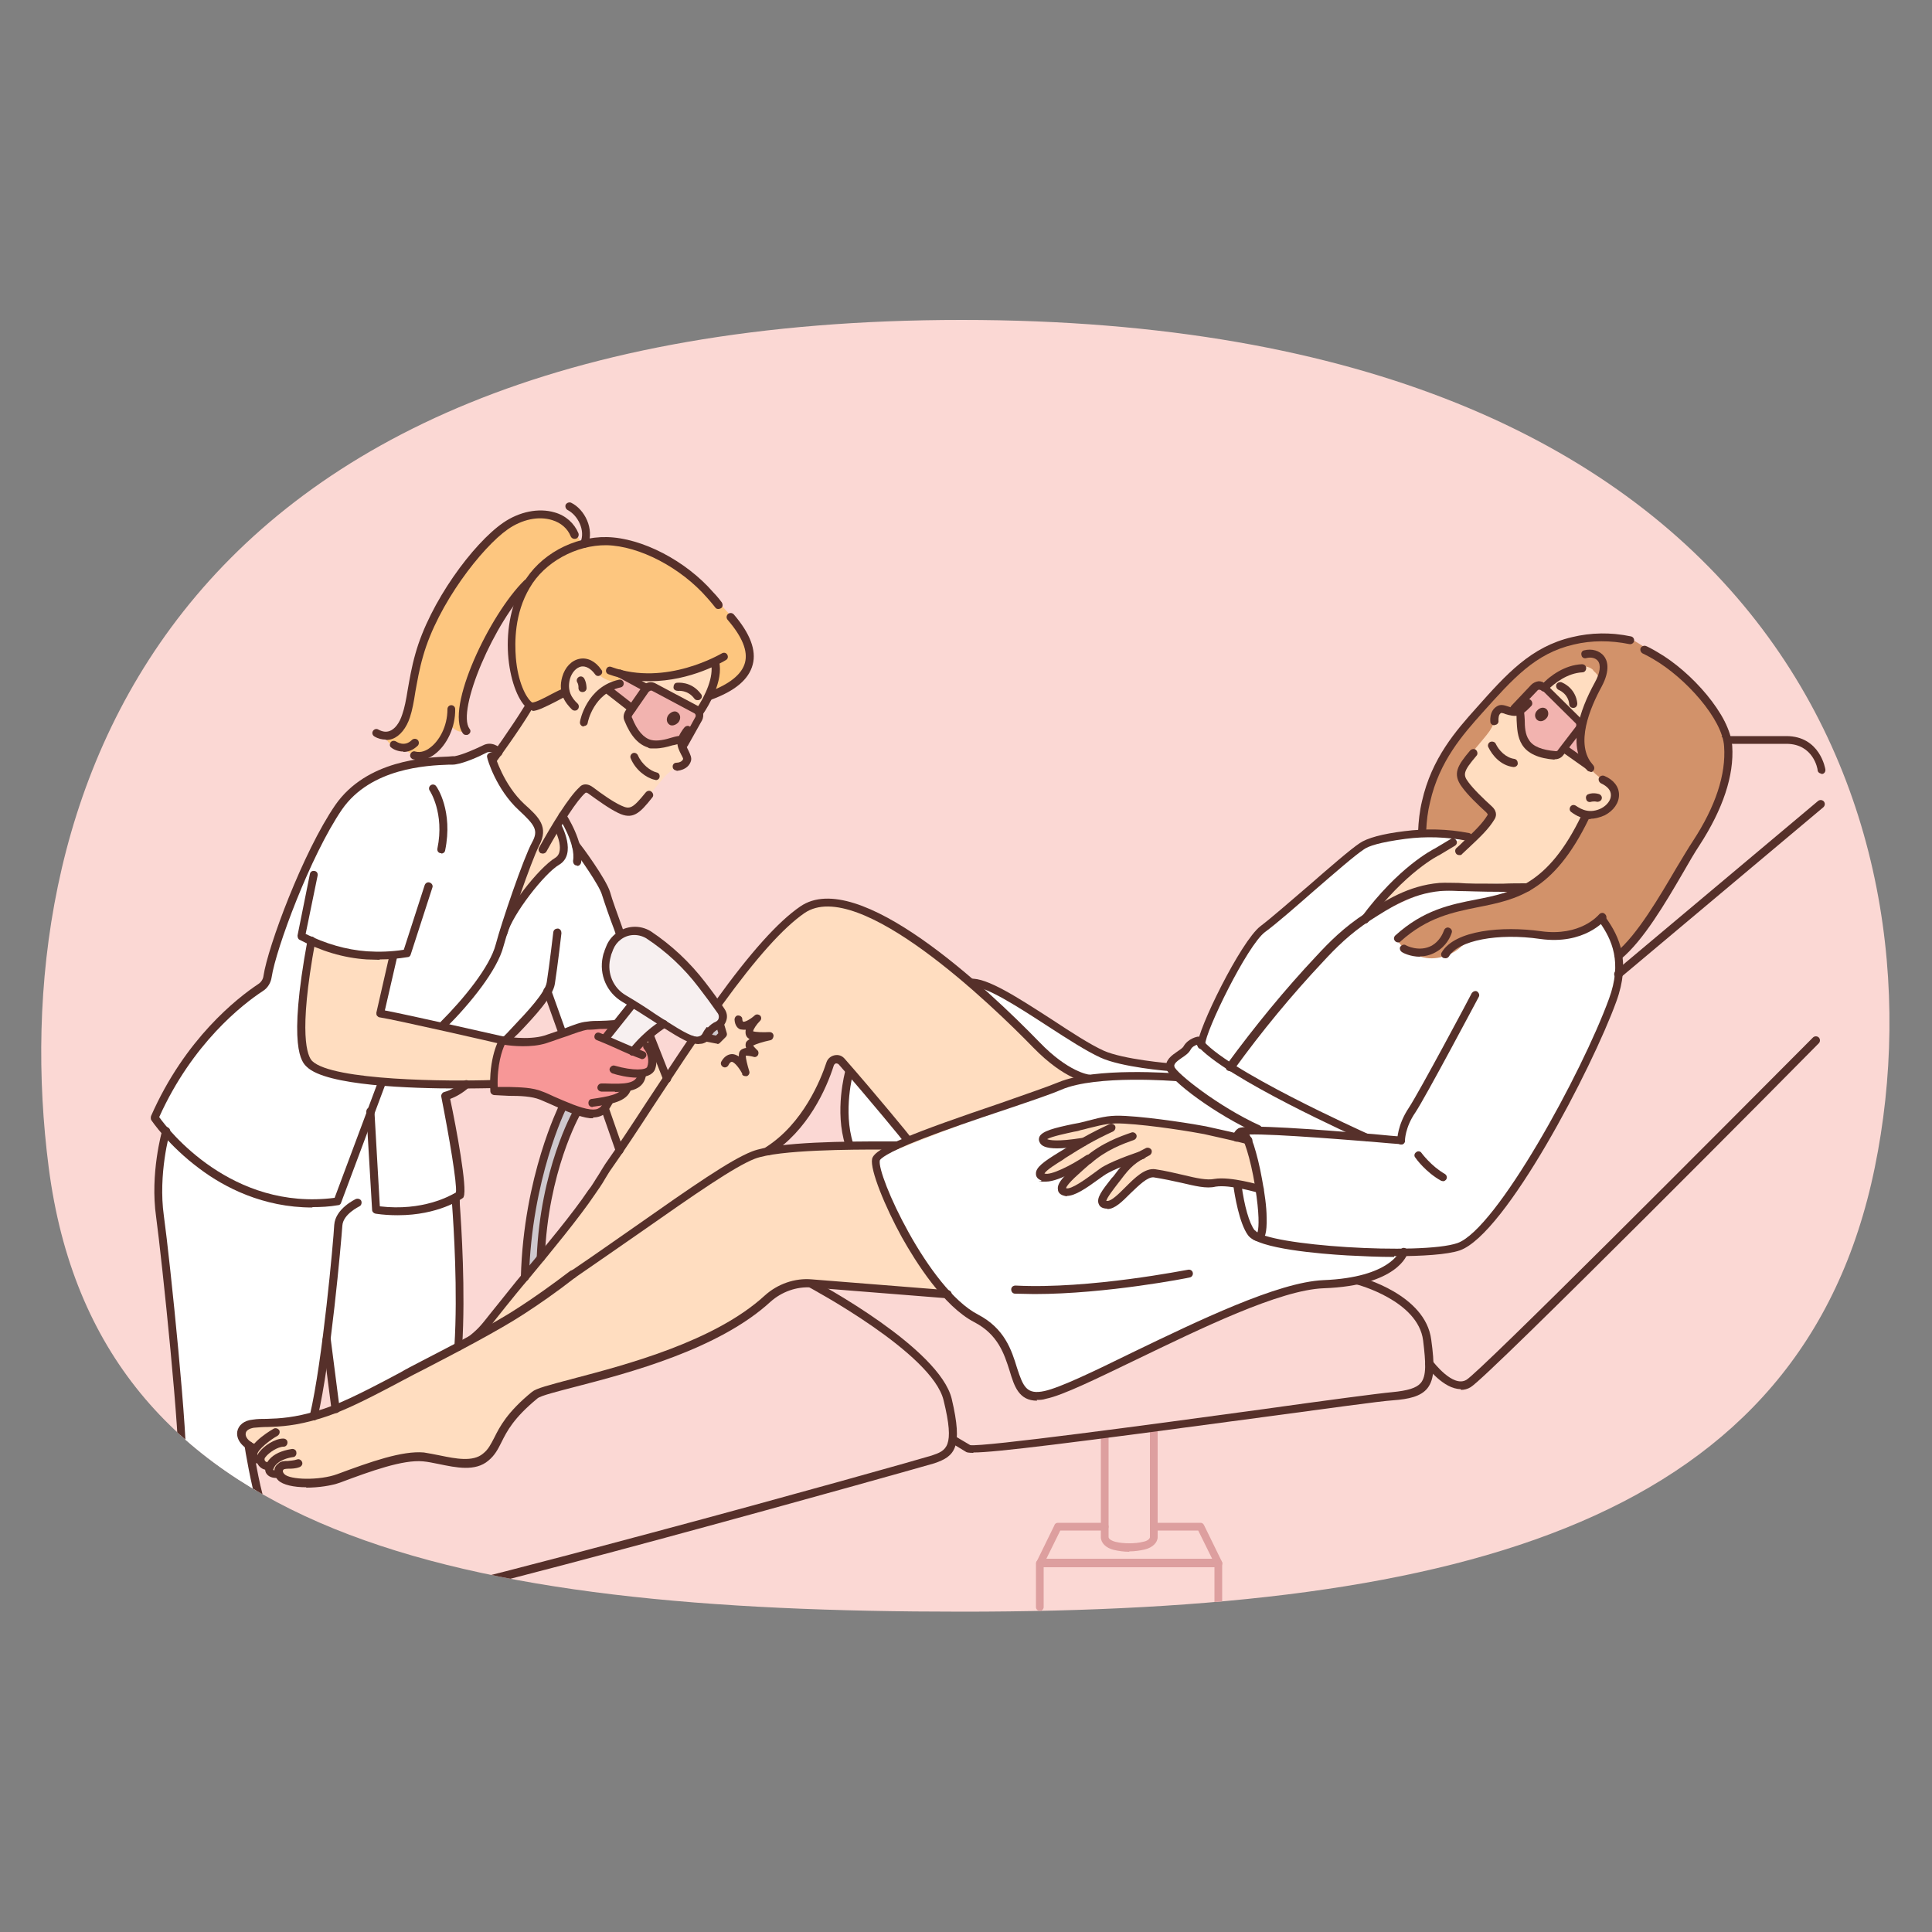 <?xml version="1.0" encoding="UTF-8"?>
<svg xmlns="http://www.w3.org/2000/svg" xmlns:xlink="http://www.w3.org/1999/xlink" id="Ebene_1" version="1.1" viewBox="0 0 500 500">
  <rect x="0" y="0" width="500" height="500" fill="#808080" stroke="none"/>
  <defs>
    <style>
      .st0 {
        fill: none;
      }

      .st1 {
        fill: #ffddc0;
      }

      .st1, .st2, .st3, .st4 {
        fill-rule: evenodd;
      }

      .st2 {
        fill: #fdc67f;
      }

      .st5 {
        fill: #dd9f9f;
      }

      .st6 {
        fill: #fbd8d4;
      }

      .st7 {
        fill: #fff;
      }

      .st8 {
        fill: #f2b3af;
      }

      .st9 {
        fill: #cec8cd;
      }

      .st10 {
        fill: #f79797;
      }

      .st11 {
        fill: #f7f0f0;
      }

      .st12, .st3 {
        fill: #56302a;
      }

      .st13 {
        clip-path: url(#clippath);
      }

      .st4 {
        fill: #d2926a;
      }
    </style>
    <clipPath id="clippath">
      <path class="st0" d="M12.6,302.1c12.4,96.1,105.8,115,236.3,115s217.6-23.6,236.3-115c18.5-90.3-26.1-219.3-236.3-219.3S.8,210.7,12.6,302.1Z"></path>
    </clipPath>
  </defs>
  <g class="st13">
    <rect class="st6" x="-14.5" y="70.9" width="540.3" height="360.2" transform="translate(511.3 501.9) rotate(180)"></rect>
    <g>
      <g>
        <path class="st7" d="M380.2,216.8c-2.5-.4-4.9-.7-7.4-1.1-2.1,0-4.3,0-6.7.1-4.4.3-8.3.9-11.7,1.7-.2.2-.6.5-1.1.9-7.8,6.7-15.6,13.2-23.5,19.6-1.3,1.1-2.6,2.2-3.9,3.3-2.3,3.3-4.7,7-7,11.2-3.4,6-5.9,11.8-7.8,16.9h-1l-3.6,2.8c-1.3,1.3-2.6,2.6-3.9,3.9-1.1-.1-2.2-.2-3.4-.4-4.4-.6-8.5-1.3-12.4-2.2-5.5-2.8-9.8-5.4-12.8-7.2-5.6-3.5-8.7-5.9-14.5-8.7-3.4-1.7-6.3-2.8-8.3-3.4,5.8,5,10.1,9.2,13,12.3,1.8,1.9,4,4.4,7.6,7.2,3.1,2.5,5.9,4.2,7.8,5.2-10.2,3.5-18.8,6.6-25.6,9-6.8,2.5-11.8,4.4-18.2,7.2-4,1.8-7.4,3.4-9.7,4.6.3,1.4.6,2.7.9,4.1l15.8,29.5,6.7,5.9c1.8.7,5.4,2.4,8.4,6.1,1.9,2.4,2.8,4.7,3.4,6.3.9,2.4,1.7,4.7,2.6,7.1.3.5,1.1,1.4,2.4,2,1.9.9,3.7.4,4.2.3,3.4-1.3,8.4-3.3,14.5-5.9,9.7-4.2,16-7.5,20.2-9.5,7.3-3.5,18.1-8.2,32.8-12.7,4.9.2,8.9-.3,11.6-.9,4.3-.9,8.2-1.7,11.4-5,1.1-1.1,1.8-2.1,2.2-2.8,2.3.2,5.7.3,9.8-.5,1.5-.3,3.4-.7,5.4-1.7,1.7-.8,5.5-2.9,8.5-8.1,1.1-1.5,2.8-3.7,4.8-6.5,7.2-10.3,11.7-19,15.7-26.8,1.9-3.8.4-1,6.2-13,2.3-4.7,3.6-7.5,4.5-11.7.6-3.1.7-5.7.7-7.5-.4-2.2-1.1-5-2.4-8-2.5-5.6-6-9.2-8.4-11.3-7.3-1.5-14.7-2.9-22-4.4l-9.4,2.7-20.6,9.2c1.2-2.7,3.6-7.2,8.4-11.1,2.5-2,5-3.4,7-4.2,3-1.5,6-3.1,8.9-4.6Z"></path>
        <path class="st4" d="M422.3,165.5c1,.5,2.3,1.3,5,3.1,2.3,1.6,6.3,4.2,10.2,7.9,5.5,5.2,9.1,8.6,10,14,.5,3,0,6-.4,9.4-.4,3.1-1.1,5.7-1.7,7.5-2.9,5.3-5.3,9.6-7.1,12.8-6.3,11.2-8.1,13.8-9.8,16.1-3.5,4.8-6.8,8.3-9.1,10.5-1.5-3.1-3-6.2-4.5-9.3-2.1,2-4.1,3-5.3,3.4-2.7,1-5.2.9-9.3.8-2.3,0-2-.2-5.7-.4-3.4-.1-5.8,0-6.7,0-2.6,0-3.9.1-4.4.2-4.2,1-4.6,4.2-9.2,5.8-.8.3-2.4.8-4.4.7-4.4-.3-8.6-3.6-8.3-5.6.2-1,1.5-1.5,2.6-2,13.4-5.4,3.3-2.9,12.9-5.6,6.4-1.8,12.4-3.3,18-4.6.3-4.2-.7-6.7-1.6-8.3-1.2-2-2.1-1.9-4.3-5-2.2-3-2.5-4.6-3.7-4.7-1.5,0-1.5,2.6-3.9,3.8-2.2,1.1-3.1-.6-8.7-.5-1.7,0-3.3.3-4-.7-.5-.7-.3-1.7-.2-2.1,2.2-12.8,7.2-20.4,7.2-20.4,5.1-7.9,10.5-12.8,14.3-16.3,5-4.5,7.6-6.8,12.1-8.8,2.7-1.2,11.9-5.4,20.1-1.8Z"></path>
        <path class="st1" d="M412.4,173.6c1.9,1.7,1.8,2.5-.2,7.2-1.1,2.3-2.9,7.1-2.9,10.3.1,3.5,1.3,5.5,1.4,5.9.8,4,7.9,6.1,7.4,8.7-.9,5.7-6.8,5.1-6.8,5.1-2.7,4.5-5.3,8.1-7.5,10.6-1.9,2.3-4.5,4.4-9.6,8.7-.8.6-3.1,2.6-4.2,1.9-.7-.5-.2-1.8-1-2.7-1.1-1.2-3.8-.3-5.2,0-4.8,1.3-7.2,0-11.3,0-3.9,0-9.6,1.4-17.5,7,2.1-3.5,6.1-9.1,12.9-13.8,4.7-3.3,9.2-5,12.6-6,4.9-2.8,5.8-4.7,5.7-6.1-.2-1.9-2-2.8-5.5-6.3-2-2-3-3.9-2.6-4.8,1.1-3.1,5.5-7.4,7.4-10.1,1.9-2.9,1.7-4.9,2.4-5.8,1.3-1.7,3.7,1.1,5.9,0,1.6-.8,1.4-2.2,3.2-4.6,1.9-2.4,4.3-3.4,6.3-4.4,2.4-1.1,6.6-3.1,8.9-1.1Z"></path>
        <path class="st2" d="M176.5,147.5s-7-4.7-13.1-6.3c-6.1-1.6-12.7.3-12.7.3,0,0-1.1-3.9-4.5-6.1-4.4-2.9-10.5-4.4-18,2.7-4.1,3.9-10.9,12.5-14.9,19.8-5.2,9.5-6.7,22.1-8.8,28.6-1.4,4.4-4.5,4.4-4.5,4.4,0,0,0,1.2,1.5,1.9,1.4.8,3.2.9,3.2.9,0,0,2.8,3.3,5.6,1.9,3.9-1.9,6.1-8.1,6.1-8.1,0,0,.6.9,1.7,1.5,1.1.6,1.9.3,1.9.3,0,0-1.6-6.5,2.2-15.6,1.8-4.4,4.7-10.3,7.4-14.3,2.9-4.3,5.5-6.6,5.5-6.6,0,0-3.6,9-3.1,16.5.5,7.6,4.6,13.8,4.6,13.8,0,0,.4.2,2.8-.7,2.4-.9,44.4-3,44.4-3,0,0,10.6-2.5,9.9-11.1-.3-3.6-3.2-7.6-6.7-11.3-4.6-5.2-10.5-9.6-10.5-9.6Z"></path>
        <path class="st1" d="M185.1,171.2s-4.5,2.2-9.7,3.2c-5.2.9-11,.6-11,.6,0,0-3.4,1.4-4.4,1.4-5.4.4-7.4-5.8-10-5-5.5,1.9-3.8,7.6-3.8,7.6l-8.3,3.9-1.1-.4s-1.4,2.2-6,8.4c-4.6,6.1-12.3,16.2-12.3,16.2l22,12.6s6.9-14.2,10.9-16c1.1-.6,4.4,2.4,7.2,4.3,2.4,1.6,4.4,2.3,5.3,1.7,2.8-1.7,6.3-6.8,8.6-9.2,2.5-2.4,4.5-2.6,5.3-3.5,1.1-1.4-2-3.8-1.2-5.8,1.5-3.8,5.4-7.3,7-11.1,1.9-4.3,1.5-8.9,1.5-8.9Z"></path>
        <path class="st7" d="M129,193.4l-2.6-.5-8.6,3.7c-3-.3-8-.4-13.9,1.3-5.6,1.7-9.6,4.3-12,6.1-2.1,2.2-4.9,5.3-7.6,9.5-2,3-4.3,7.1-7.5,15.1-2.4,6-5.2,14.3-7.7,24.7-3,2.2-6.1,4.8-9.2,7.8-10,9.6-16.1,20-19.9,28.1.9,1.2,1.9,2.4,2.8,3.6-.9,4.7-1.7,10.5-1.7,17.2,0,5.9.6,11.1,1.3,15.5,1.4,11.1,2.6,22.8,3.5,34.9.5,6.3.8,12.4,1.1,18.4-1.2,7.4-1.5,13.4-1.6,17.7-.1,7.5-.7,12.9.7,19.7,0,.5.2.9.2,1.1h29c0-5.7,0-11.5,0-17.2-2.5-3.9-5.1-7.8-7.6-11.6-3.2-5.5-3-8.8-2.1-10.7,2.5-5.8,12.2-4.4,15.6-11.7.3-.6.7-2.7,1.6-7,.9-4.5,1.5-8.1,1.9-10.6.3,1.8.7,4.6,1.2,8.1.6,4,1.3,8.1,1.4,8,.2-.1,31.3-16.1,31.3-16.1.4-5.5.6-11.4.6-17.8,0-7.2-.5-13.9-1.1-20,.7-.6,1.3-1.2,2-1.8-1-5.2-1.9-10.4-2.9-15.5-.6-3.2-1.2-6.4-1.8-9.6.8-.3,2.1-.9,3.5-1.7,5.7-3.4,8.1-8.3,11-12.5,2.1-3,5.5-7.3,10.9-11.6.3-.5.7-1.1,1-1.6l4.1,11.9c6-.6,10.5-2.4,13.1-3.7,5.1-2.6,9.2-6.3,9.2-6.3,0,0,0,0,0,0-.3.1-13-30.5-13-30.5l-5.7-7.1c-1-2.9-2-5.7-2.9-8.6-1.1,1.2-2.3,2.3-3.4,3.5-.8.7-2,.8-2.9.2-.8-.5-1.3-1.3-1.2-2.3-.5-1.2-1.4-2.8-3-4.4-1.2-1.1-2.2-1.7-2.5-1.9-1.8-1.1-4.1-3.9-6.1-11.3.6-.8,1.2-1.6,1.7-2.4Z"></path>
        <path class="st1" d="M323,294.5c-9.4-2.7-20-4.7-31.6-5.1-1.4,0-2.8,0-4.2,0-5.9,1.5-11.7,3.1-17.6,4.6,0,0-.3.9.3,1.6.3.3.6.4.8.4,2.8,0,5.6.2,8.5.3l-9.6,6.4c-.8.5-.9,1.5-.5,2,.4.5,1.2.5,1.9,0,2.2-.7,4.5-1.4,6.7-2.1-1,1.3-2,2.7-3.1,4,0,0-.2,1,.4,1.7.5.5,1.4.6,2,.3,2.9-1.9,5.7-3.8,8.6-5.7l6.9-2.1-7,9c-.3.8-.3,1.6,0,2,.6.6,2.1.4,3.2-.9,2.9-2.4,5.8-4.9,8.7-7.3l14.9,2.9c1.8-.2,4.3-.4,7.1,0,2.6.3,4.7.9,6.4,1.5-1-4.4-2-8.8-3-13.3Z"></path>
        <path class="st1" d="M65.7,374.8c.4,1,.8,2,1.1,3l2.3,1.8,2.5,2,4.1,2.2c1.5.3,3.4.5,5.6.4,3.5-.2,6.3-1.2,8.1-2,2.9-1.5,7.4-3.5,13.4-4.2,6.5-.8,11.9.1,15.1.9.9.3,2.7.7,4.9.2,4.4-1.1,6.1-5.5,6.3-6,.8-2,3.1-7.5,9-11.3,4-2.6,7.9-3.3,10-3.5,6.6-1.4,14.1-3.5,22-6.4,6.3-2.3,11.9-4.8,16.8-7.3,6.5-3.8,9.6-6.2,11.2-7.7.3-.3,1.3-1.2,2.8-2.2,1.8-1.1,3.4-1.6,4.6-1.9,13.1.7,26.2,1.4,39.3,2-3.3-4.1-6.9-9.2-10.2-15.2-2.9-5.1-5.1-9.9-6.9-14.3l-.7-5.8c17.7-6.9,35.4-13.8,53.1-20.7-1.8-.9-4.6-2.5-7.7-4.8-6.3-4.6-10.1-9.2-11.4-10.8-3.9-4.6-11.1-11.5-25.2-20.7-5.3-4.4-10.4-6.4-13.6-7.4-4.1-1.2-7.5-2.2-11.5-1-4.1,1.2-7.1,4.2-9.8,7-1.3,1.3-1.7,1.9-3.9,4.6-4.2,5.1-6.7,7.8-8.3,9.7-5.2,6.1-8.9,12.6-12.5,18.7-4.8,7.9-8.9,13.9-17.1,25.8-16.7,24.2-16.3,19.7-25.2,33.6-1.5,2.4-4.4,6.9-9.6,11.4-3.9,3.3-7,4.7-13,7.7-22.8,11.2-21.8,12-27.9,13.5-7.7,1.8-18.3,2.7-18.3,2.7-.2,0-1.9.5-2.4,1.8-.5,1.5.7,3.6,3.1,4.3ZM200,297.1c2.1-1.5,5.2-3.9,7.7-7.8.4-.6.9-1.4,2.1-3.7,1.4-2.6,3.2-6.3,5.3-10.9l1.5-.4,3.1,3.1c-.7,2.1-1.3,5.2-1.3,8.8,0,4.6,1.1,8.3,2,10.6-6.8.1-13.7.2-20.5.3Z"></path>
        <path class="st1" d="M101.9,247.3c-4.1,0-7.4-.4-9.8-.8-6.8-1-12.7-3.1-12.7-3.1,0,0,0,0,0,0,.5-.3-1.4,25.7-1.4,25.7,0,.4-.3,3.9,2.4,6.5,2.7,2.5,6,2.1,6.4,2.1,4.7.9,9.8,1.8,15.4,2.3,9.4.9,17.9.9,25.4.5,0-1.3.2-2.8.4-4.4.4-2.8,1.2-5.1,1.9-7-10.5-2.3-20.9-4.6-31.4-6.8l3.3-15Z"></path>
        <polygon class="st1" points="168.3 268.4 172.6 279.2 160.1 297.1 155.8 286.5 164.5 271.4 168.3 268.4"></polygon>
        <path class="st1" d="M143.9,214.1l1.5,7.6s-13.3,14.1-13.2,13.9c0-.2,7.3-20.7,7.3-20.7l4.4-.8Z"></path>
        <polygon class="st7" points="234.8 293.9 219.8 277.3 218.1 285.6 219.2 296.5 231.8 297 235.4 294.8 234.8 293.9"></polygon>
        <path class="st10" d="M127.7,282.2c3.5.2,7,.4,10.5.5l15,5.5c.5,0,1.3,0,2.2-.5,1.9-1,2.2-3.2,2.2-3.4.4,0,1.4.3,2.4-.2,1.8-.8,2.3-2.5,2.3-2.8.3,0,1.6,0,2.6-1.1,1-1,1.1-2.2,1.1-2.5.2,0,1.3,0,2.1-1,.9-1.1.6-2.4.6-2.5-.7-1.7-1.5-3.4-2.2-5.1l-2.4,2.6-8-2.9,3.4-3.8-8.2-.3-8.8,3.6c-1.3.5-3.1.9-5.3,1.1-3.1.2-5.7-.3-7.4-.8-.7,4.5-1.5,9-2.2,13.5Z"></path>
        <path class="st11" d="M164.4,240.6c4.1,2.2,9.5,5.6,14.7,11.1,3.7,3.8,6.3,7.5,8.2,10.6,0,.1,0,.3,0,.5,0,0-.2,1-.5,1.8-.3.8-2.3,3-5.8,4.9-6.9-4-13.8-8-20.6-12-.6-.7-5.3-6-3.6-10.5.3-.8.8-1.5,1.1-1.9,2.1-2.9,5-4,6.6-4.5Z"></path>
        <path class="st9" d="M187.1,267.2c-.2-.9-.4-1.8-.6-2.6-1.3,1.2-2.6,2.5-3.9,3.7.9.3,1.7.7,2.6,1,.6-.7,1.3-1.4,1.9-2.1Z"></path>
        <path class="st11" d="M172.6,265c-2.9-1.7-5.7-3.4-8.6-5.2-2.5,2.9-5.1,5.8-7.6,8.8h0l7.6,3.5c1-1.2,2.4-2.7,4.1-4.1,1.6-1.3,3.1-2.3,4.5-3.1Z"></path>
        <path class="st9" d="M145.4,285.8c-6.5,18.1-8.1,27.7-8.6,32.7-.1,1.3-1,11.7-1,11.8h0c0,0,4.7-5.4,4.7-5.4h0c0-3.7.3-7.9,1-12.4,1.6-10.5,5.1-18.9,8.2-25-1.4-.6-2.9-1.1-4.3-1.7Z"></path>
        <path class="st8" d="M409.2,187.3c0-.2-10.2-10.6-10.2-10.6l-5.8,5.4.8,3.5,1.3,6.6c.6.6,1.7,1.8,3.5,2.5,2.1.9,4,.7,4.9.6,1.8-2.7,3.7-5.3,5.5-8Z"></path>
        <path class="st8" d="M168.1,177.3c4.4,2.3,8.8,4.6,13.1,6.9-.6,1.2-1.3,2.4-1.9,3.6l-2.8,3.4c-1,.5-2.7,1.1-4.9,1.3-1.9.1-3.4-.1-4.5-.4-.8-.5-1.9-1.5-2.9-2.9-1-1.4-1.6-2.8-1.8-3.7,1.9-2.7,3.8-5.5,5.7-8.2Z"></path>
        <path class="st8" d="M167,177.7c-2.1-1-4.2-2-6.3-3,0,.4,0,.9-.3,1.5-.6,1.1-1.9,1.7-3.3,1.6,2.2,1.9,4.3,3.8,6.5,5.7l3.4-5.8Z"></path>
        <path class="st8" d="M404.6,193.1c2.3-2.8,4.2-5.2,4.3-5.2,0,0,0,0,0,0,0,.4,0,3.8.7,5.9.6,2.1,1.7,3.9,1.6,3.9,0,0,0,0,0,0-.3-.4-2-1.6-6.6-4.7Z"></path>
      </g>
      <g>
        <path class="st5" d="M292.2,401.5h0c1.4,0,2.8-.2,4.1-.5,2-.5,3.3-1.8,3.3-3.2v-27.6c0-.6-.5-1-1-1s-1,.5-1,1v27.6c0,.4-.6,1-1.7,1.2-1.2.3-2.4.4-3.6.4-1.3,0-2.5-.1-3.7-.4-1.1-.3-1.7-.8-1.7-1.2v-26.5c0-.6-.5-1-1-1s-1,.5-1,1v26.5c0,1.5,1.3,2.8,3.3,3.3,1.3.3,2.7.5,4.1.5Z"></path>
        <path class="st5" d="M269.1,405.6h46.2c.4,0,.7-.2.9-.5.2-.3.2-.7,0-1l-4.6-9.4c-.2-.4-.5-.6-.9-.6h-12.1c-.6,0-1,.5-1,1s.5,1,1,1h11.5l3.6,7.3h-42.9l3.6-7.3h11.5c.6,0,1-.5,1-1s-.5-1-1-1h-12.1c-.4,0-.8.2-.9.6l-4.6,9.4c-.2.3-.1.7,0,1,.2.3.5.5.9.5Z"></path>
        <path class="st5" d="M269.1,416.9c.6,0,1-.5,1-1v-11.3c0-.6-.5-1-1-1s-1,.5-1,1v11.3c0,.6.5,1,1,1Z"></path>
        <path class="st5" d="M315.3,416.9c.6,0,1-.5,1-1v-11.3c0-.6-.5-1-1-1s-1,.5-1,1v11.3c0,.6.5,1,1,1Z"></path>
        <path class="st12" d="M353.3,239c.3,0,.6-.1.8-.4,9.5-12.9,18.3-17.3,18.4-17.3,0,0,0,0,0,0l4-2.4c.5-.3.7-.9.4-1.4-.3-.5-.9-.7-1.4-.4l-4,2.4c-.8.4-9.6,4.9-19.2,17.9-.3.5-.2,1.1.2,1.4.2.1.4.2.6.2Z"></path>
        <path class="st12" d="M362.6,296.2c.5,0,1-.4,1-1,0-.6-.4-1.1-1-1.1-1.3,0-3.9-.3-7.2-.6-16-1.3-31.9-2.5-34.6-1.6-.8.3-1.4,1-1.8,2.2-.2.5.1,1.1.7,1.3.5.2,1.1-.1,1.3-.7.2-.6.4-.8.5-.9,2.5-.8,23.6.9,33.7,1.7,3.3.3,5.8.5,7.2.6,0,0,0,0,0,0Z"></path>
        <path class="st12" d="M360.8,325.1c7.2,0,13.8-.4,17-1.5,11.9-4.2,34.3-47.3,40.5-64.4,3.8-10.4.8-16.8-2.7-21.7-.3-.5-1-.6-1.4-.2-.5.3-.6,1-.2,1.4,3.1,4.4,5.9,10.3,2.4,19.8-7,19.2-29.1,59.6-39.2,63.2-9.2,3.2-49.5.7-52.5-3.3-1.4-1.8-2.7-6.4-3.4-11.8,0-.6-.6-1-1.2-.9-.6,0-1,.6-.9,1.2.3,2.2,1.5,9.7,3.8,12.8,2.6,3.5,18.8,4.8,25.6,5.2,3.9.2,8.2.4,12.2.4Z"></path>
        <path class="st12" d="M325.6,321.2c.2,0,.3,0,.5,0,1.3-.4,1.8-2.2,1.7-6.1,0-2.7-.5-6.3-1.2-10-.6-3.4-1.4-6.5-2.1-8.7-1.1-3.2-2-4.5-3.3-4.5-.7,0-1.2.5-1.7,1.3-.3.5,0,1.1.4,1.4.5.3,1.1,0,1.4-.4,1,1.5,2.9,7.7,3.9,15.5.8,6,.5,8.6.2,9.3-.1,0-.2-.2-.4-.4-.4-.4-1.1-.4-1.5,0-.4.4-.4,1.1,0,1.5.3.3,1.1,1.1,2.1,1.1Z"></path>
        <path class="st12" d="M362.6,296.2c.6,0,1-.5,1-1,0,0,0-3.4,2.7-7.3,2.6-3.9,15.8-28.8,16.4-29.9.3-.5,0-1.1-.4-1.4-.5-.3-1.1,0-1.4.4-.1.3-13.7,25.8-16.3,29.7-3,4.5-3,8.3-3,8.5,0,.6.5,1,1,1Z"></path>
        <path class="st12" d="M373.4,305.7c.4,0,.7-.2.9-.5.3-.5.1-1.1-.4-1.4-3.5-2-6-5.4-6-5.4-.3-.5-1-.6-1.4-.2-.5.3-.6,1-.2,1.4.1.2,2.7,3.8,6.7,6,.2,0,.3.1.5.1Z"></path>
        <path class="st12" d="M353.5,295.4c.4,0,.8-.2.9-.6.2-.5,0-1.1-.5-1.4-.4-.2-37.7-16.9-43-24.7-.2-.3-.6-.5-1-.4,0,0-2.4.4-3.6,2.5-.3.5-1,.9-1.7,1.4-1.3.9-3.1,2.1-2.8,4.2.6,3.1,13.4,12.4,23.4,16.8.5.2,1.1,0,1.4-.5.2-.5,0-1.1-.5-1.4-10.8-4.9-21.8-13.7-22.2-15.3-.1-.7.6-1.3,1.9-2.2.9-.6,1.8-1.2,2.3-2.1.4-.8,1.1-1.1,1.6-1.3,7,8.5,41.9,24.1,43.4,24.8.1,0,.3,0,.4,0Z"></path>
        <path class="st12" d="M268.3,362.3c.7,0,1.5,0,2.4-.3,4.4-.9,13.1-5.2,23.3-10.1,16.6-8,37.2-18.1,48.6-18.5,19.1-.7,21.6-8.7,21.7-9.1.2-.6-.2-1.1-.7-1.3-.6-.2-1.1.2-1.3.7,0,0-2.4,6.9-19.8,7.6-11.8.5-32.6,10.6-49.4,18.7-10,4.9-18.7,9.1-22.8,10-4.6,1-5.5-1.1-7.1-6-1.4-4.6-3.2-10.2-10.1-13.8-12.9-6.7-26.3-36.3-25.4-39.9.1-.3,1.3-1.8,10.8-5.5,6.2-2.4,14.1-5.1,21-7.4,6.5-2.2,12.2-4.1,15.2-5.4,9.1-3.9,29.5-2.2,29.7-2.2.6,0,1.1-.4,1.1-.9,0-.6-.4-1.1-.9-1.1-.9,0-21.1-1.7-30.7,2.3-2.9,1.2-8.5,3.1-15,5.4-22.4,7.6-32.5,11.5-33.2,14.4-.6,2.8,3.4,12.5,7.7,20.3,3.6,6.4,10.8,17.9,18.8,22,6.1,3.2,7.7,8.2,9.1,12.6,1.2,4,2.4,7.7,7.1,7.7Z"></path>
        <path class="st12" d="M267.7,334.9c18.6,0,40-4.2,40.2-4.3.6-.1.9-.7.8-1.2-.1-.6-.7-.9-1.2-.8-.3,0-25.5,5.1-44.7,4.1-.6,0-1.1.4-1.1,1,0,.6.4,1.1,1,1.1,1.6,0,3.3.1,5,.1Z"></path>
        <path class="st12" d="M302.9,277.3c.5,0,1-.4,1-1,0-.6-.4-1.1-1-1.1-.1,0-12.2-1-17.3-3.3-3.5-1.6-8.3-4.7-13.3-8-8.7-5.6-16.9-11-21.2-10.6-.6,0-1,.6-.9,1.1,0,.6.6,1,1.1.9,3.6-.3,12.2,5.3,19.9,10.3,5.1,3.3,9.9,6.4,13.6,8.1,5.4,2.5,17.5,3.5,18,3.5,0,0,0,0,0,0Z"></path>
        <path class="st12" d="M198.7,299c.2,0,.4,0,.6-.2,9.8-6.2,14.6-17.1,16.5-23.1.1-.3.4-.4.5-.5.1,0,.4,0,.7.2,7.9,9,17,20.1,17,20.2.4.4,1,.5,1.5.2.4-.4.5-1,.2-1.5,0-.1-9.2-11.3-17.1-20.3-.7-.8-1.6-1.1-2.6-.9-1,.2-1.8.9-2.1,1.8-1.5,4.6-6.1,15.9-15.7,22-.5.3-.6.9-.3,1.4.2.3.5.5.9.5Z"></path>
        <path class="st12" d="M148.3,330.8c.2,0,.4,0,.6-.2,6.1-4.2,11.7-8.1,16.6-11.5,14.7-10.3,24.5-17.1,29.8-19.2,6.2-2.4,25.7-2.4,33-2.4q3.7,0,4-.1c.5-.2.7-.9.5-1.4-.2-.4-.7-.7-1.1-.6-.3,0-1.7,0-3.3,0-8.1,0-27.2,0-33.8,2.6-5.6,2.2-15.4,9-30.2,19.4-4.9,3.4-10.4,7.3-16.6,11.5-.5.3-.6,1-.3,1.4.2.3.5.4.9.4Z"></path>
        <g>
          <path class="st12" d="M65.7,375.8c.4,0,.8-.2,1-.6.2-.5,0-1.1-.6-1.4-1.9-.8-2.7-2-2.5-2.9.1-.7.9-1.2,2.1-1.4,1.2-.1,2.3-.2,3.6-.2,3.4-.1,7.3-.3,13.6-2.2,5.2-1.6,10-3.8,21.8-10.1,1.5-.8,3.4-1.8,5.4-2.8,8.1-4.2,19.2-10,25.6-14.2,3.7-2.4,8.2-5.5,13.2-9.4.5-.3.5-1,.2-1.5-.3-.5-1-.5-1.5-.2-5,3.8-9.4,6.9-13.1,9.3-6.3,4.2-17.4,9.9-25.5,14.1-2.1,1.1-3.9,2-5.4,2.9-11.6,6.2-16.4,8.4-21.4,9.9-6,1.8-9.8,2-13.1,2.1-1.3,0-2.5,0-3.7.2-2.2.2-3.7,1.4-4,3.1-.3,2,1.2,4,3.8,5.1.1,0,.3,0,.4,0Z"></path>
          <path class="st12" d="M79.3,385c3.1,0,6.5-.5,8.7-1.3,8-3,16.3-6,21.5-5.5,1.2.1,2.6.4,4.1.7,4.4.9,9.4,2,12.8-.9,1.7-1.4,2.5-3,3.4-4.8,1.4-2.8,3.1-6.2,9.3-11.3.8-.7,5.2-1.8,9.8-3,13.9-3.6,37.1-9.7,50.5-22,2.9-2.6,6.8-4,10.6-3.7l35.2,2.8c.6,0,1.1-.4,1.1-1,0-.6-.4-1.1-1-1.1l-35.2-2.8c-4.4-.4-8.9,1.2-12.2,4.2-13,11.9-35.9,17.9-49.6,21.5-6.4,1.7-9.5,2.5-10.6,3.4-6.5,5.3-8.4,9.1-9.8,11.9-.9,1.7-1.5,3-2.9,4.1-2.6,2.2-7.1,1.3-11,.5-1.5-.3-3-.6-4.3-.8-5.6-.5-13.8,2.4-22.4,5.6-4.6,1.7-12.3,1.5-13.7,0-.3-.3-.4-.6-.4-.8,0,0,0-.2.2-.4,0,0,0,0,0,0,.1-.1.7-.2,1.2-.2.8,0,1.8,0,2.9-.4.5-.2.9-.7.7-1.3-.2-.5-.7-.9-1.3-.7-.9.3-1.7.3-2.4.4-.9,0-1.8,0-2.5.7-.8.6-1,1.3-1,1.9,0,.8.3,1.7,1,2.4,1.2,1.2,4.1,1.8,7.2,1.8Z"></path>
          <path class="st12" d="M71.6,382.6h0c.6,0,1-.5,1-1,0-.6-.5-1-1-1,0,0,0,0,0,0-.7,0-.9-.2-.9-.2,0-.1.2-.7.6-1.2,1.1-1.3,3.1-1.9,4.5-2.1.6,0,1-.6.9-1.2,0-.6-.6-1-1.2-.9-2.6.4-4.6,1.3-5.8,2.7-.8.9-1.4,2.3-.9,3.4.3.6,1,1.4,2.8,1.4Z"></path>
          <path class="st12" d="M69.1,380.5c.5,0,1-.4,1-.9,0-.6-.3-1.1-.9-1.2-.3,0-.6-.2-.7-.5-.1-.3,0-.6.2-.8.9-1.2,3.2-2.7,4.7-2.7.6,0,1-.5,1-1.1,0-.6-.5-1-1.1-1-2.2,0-5,1.9-6.2,3.5-.7.9-.9,1.9-.5,2.9.4.9,1.3,1.6,2.3,1.7,0,0,0,0,.1,0Z"></path>
          <path class="st12" d="M66.8,378.8c.4,0,.8-.2,1-.6.2-.5,0-1.1-.6-1.4-.2,0-.6-.2-.6-.4,0-1.2,3.5-3.9,5.2-4.8.5-.3.7-.9.5-1.4-.3-.5-.9-.7-1.4-.5,0,0-6.5,3.6-6.4,6.7,0,.6.3,1.6,1.8,2.3.1,0,.3,0,.4,0Z"></path>
        </g>
        <g>
          <path class="st12" d="M122,347.7c.2,0,.5,0,.7-.3,2.8-2.4,3.3-3.1,6-6.5,1.1-1.4,2.7-3.4,4.9-6.1,1-1.2,2.2-2.7,3.6-4.3,5.4-6.5,12.8-15.5,16.7-21.3.9-1.3,1.9-2.7,2.8-4.3.5-.8,1-1.7,1.6-2.5,3.1-4.4,6.8-10,10.7-16,3.6-5.4,7.2-11,11.1-16.7.3-.5.2-1.1-.3-1.4-.5-.3-1.1-.2-1.4.3-3.8,5.6-7.5,11.3-11.1,16.7-3.9,6-7.6,11.6-10.7,16-.6.9-1.1,1.8-1.6,2.6-1,1.5-1.8,3-2.8,4.2-3.8,5.7-11.2,14.6-16.6,21.1-1.4,1.7-2.6,3.1-3.6,4.4-2.2,2.8-3.8,4.7-4.9,6.1-2.7,3.4-3.1,4-5.8,6.2-.4.4-.5,1-.1,1.5.2.2.5.4.8.4Z"></path>
          <path class="st12" d="M281.7,280.1c.5,0,1-.4,1-.9,0-.6-.4-1.1-.9-1.1,0,0-5.3-.6-12.8-8.4-13.6-14-47-45.4-61.9-35.1-5.7,3.9-12.9,11.9-21.9,24.4-.3.5-.2,1.1.2,1.4.5.3,1.1.2,1.4-.2,8.9-12.3,15.9-20.1,21.4-23.9,14-9.6,48.9,24.2,59.2,34.8,8.2,8.4,13.9,9,14.1,9,0,0,0,0,0,0Z"></path>
        </g>
        <g>
          <path class="st12" d="M286.6,312.9h0c1.9,0,3.8-1.9,6-4.1,2.1-2,4.4-4.3,6-4.1,2.5.4,4.9.9,7.1,1.4,3.5.8,6.5,1.6,8.9,1,3.8-.6,11,1.6,11.1,1.6.5.2,1.1-.2,1.3-.7.2-.5-.2-1.1-.7-1.3-.3,0-7.8-2.3-12-1.6,0,0,0,0,0,0-1.9.4-4.7-.2-8-1-2.2-.5-4.6-1.1-7.3-1.5-2.7-.4-5.3,2.2-7.8,4.7-1.6,1.6-3.5,3.5-4.6,3.5-.1,0-.2,0-.3,0,.2-.9,2-3.2,3-4.5.2-.3.5-.6.7-.9,2.6-3.5,3.9-4.6,7.5-6.4.5-.3.7-.9.5-1.4-.3-.5-.9-.7-1.4-.5-4,2-5.4,3.2-8.2,7-.2.3-.4.5-.7.8-2.5,3.2-4.1,5.2-3.3,6.8.2.5.8,1.1,2.2,1.1Z"></path>
          <path class="st12" d="M276.1,309.5c2.1,0,4.9-1.9,8.2-4.3,1-.7,1.8-1.3,2.4-1.6,2.8-1.6,9.2-3.7,9.3-3.7.5-.2.8-.8.7-1.3-.2-.5-.8-.8-1.3-.7-.3,0-6.7,2.2-9.7,3.9-.6.3-1.5,1-2.6,1.8-1.9,1.4-6,4.4-7.2,3.9,0,0,0,0,0,0,.2-1.1,3.7-4.1,6.2-6.3h.1c4-3.6,8.5-5.2,11.3-6.2.5-.2.8-.8.6-1.3-.2-.5-.8-.8-1.3-.6-2.9,1-7.7,2.7-12,6.4h-.1c-4.8,4.3-7.3,6.5-6.9,8.4,0,.5.4,1.2,1.4,1.5.3.1.7.2,1,.2Z"></path>
          <path class="st12" d="M269.5,305.5c-1.1-.4-1.4-1.1-1.4-1.7-.1-1.7,2.1-3.2,5.8-5.5.5-.3,1-.6,1.5-.9,3.4-2.2,6.6-4.1,11.8-6.5.5-.2,1.1,0,1.4.5.2.5,0,1.1-.5,1.4-5.2,2.4-8.3,4.3-11.6,6.4-.5.3-1,.6-1.5,1-1.5.9-4.2,2.6-4.7,3.5,0,0,0,0,0,0,1.5.6,6.8-2,10.8-4.7.5-.3,1.1-.2,1.4.3.3.5.2,1.1-.3,1.4-1.4.9-7.9,5.1-11.5,5.1s-.9,0-1.2-.2ZM270.1,303.7h0,0Z"></path>
          <path class="st12" d="M273.5,297.2c1.6,0,3.8-.2,6.8-.6h.2c.6-.1,1-.6.9-1.2,0-.6-.6-1-1.2-.9h-.2c-6.3,1-8.4.6-9,.3,1.2-.7,5.1-1.5,6.9-1.9.6-.1,1.2-.2,1.7-.4.8-.2,1.4-.3,2-.5,4.4-1.1,5.8-1.4,9.4-1.2,7.3.4,18.1,2.2,20.6,2.7,3.6.8,8.5,1.9,11.2,2.6.6.1,1.1-.2,1.3-.7.1-.6-.2-1.1-.7-1.3-2.7-.7-7.7-1.8-11.3-2.6-2.5-.5-13.5-2.3-20.8-2.7-3.9-.2-5.4.1-10,1.3-.6.2-1.3.3-2,.5-.5.1-1,.2-1.6.3-4.8,1-8,1.8-8.7,3.3-.2.5-.2,1,.1,1.5.4.8,1.4,1.5,4.6,1.5Z"></path>
        </g>
        <path class="st12" d="M219.8,297.2c.1,0,.2,0,.3,0,.5-.2.8-.8.7-1.3-2.7-8.4,0-18.2,0-18.3.2-.6-.2-1.1-.7-1.3-.6-.2-1.1.2-1.3.7-.1.4-2.9,10.5,0,19.5.1.4.5.7,1,.7Z"></path>
        <path class="st12" d="M252,375.9c5.5,0,24.8-2.4,74.5-9.1,16.5-2.2,30.7-4.2,34-4.4,4.1-.3,7.2-1,8.9-3.1,1.9-2.4,1.9-6.1,1-12.6-1.5-11.7-18.1-16.1-18.8-16.3-.6-.1-1.1.2-1.3.7-.1.6.2,1.1.7,1.3.2,0,16,4.2,17.3,14.5.7,5.8.9,9.2-.6,11-1.1,1.3-3.3,2-7.5,2.4-3.4.3-16.9,2.1-34.1,4.5-28.5,3.9-71.6,9.7-75,9.2-2.4-1.4-3.7-2.2-3.7-2.2-.5-.3-1.1-.2-1.4.3-.3.5-.2,1.1.3,1.4,0,0,1.3.8,3.8,2.3.2.1.8.2,1.7.2Z"></path>
        <path class="st12" d="M95.1,416.9c11.3,0,145.5-37.8,146.7-38.2,5.3-1.8,7.5-4,4.5-16.7-3.2-13.1-34.4-29.9-35.8-30.6-.5-.3-1.1,0-1.4.4-.3.5,0,1.1.4,1.4.3.2,31.8,17,34.7,29.2,3,12.2.7,13-3.1,14.3-2.2.7-37.3,10.6-72.5,20-62.9,16.9-72.5,18.3-73.7,18.1-5.8-1-25.2-22.9-26.5-26.6-1.3-3.7-3-14.2-3-14.3,0-.6-.6-.9-1.2-.9-.6,0-.9.6-.9,1.2,0,.4,1.8,10.8,3.1,14.6,1.3,3.8,20.9,26.7,28.1,28,.1,0,.3,0,.5,0Z"></path>
        <path class="st12" d="M378.1,359.7c.8,0,1.7-.2,2.5-.7,4.5-2.6,86.6-85.4,90.1-89,.4-.4.4-1.1,0-1.5-.4-.4-1.1-.4-1.5,0-23.8,23.9-86.2,86.6-89.7,88.6-3.5,2.1-8.6-4.7-8.7-4.8-.3-.5-1-.6-1.5-.2-.5.3-.6,1-.2,1.4.2.3,4.5,6,8.9,6Z"></path>
        <path class="st12" d="M471.3,200.3c0,0,.1,0,.2,0,.6,0,1-.6.9-1.2,0,0-1.3-8.6-10.1-8.6h0c-2.7,0-8.1,0-13.9,0s-1,.5-1,1,.5,1,1,1c5.9,0,11.2,0,13.9,0,7,0,8.1,6.5,8.1,6.8,0,.5.5.9,1,.9Z"></path>
        <path class="st12" d="M418.8,253.1c.2,0,.5,0,.7-.2l52.4-44c.4-.4.5-1,.1-1.5-.4-.4-1-.5-1.5-.1l-52.4,44c-.4.4-.5,1-.1,1.5.2.2.5.4.8.4Z"></path>
        <g>
          <path class="st12" d="M180.6,181.2c.2,0,.4,0,.6-.2.5-.3.6-1,.2-1.4-2.5-3.4-6.1-2.9-6.2-2.9-.6,0-.9.6-.9,1.2,0,.6.6.9,1.2.9.1,0,2.5-.3,4.2,2,.2.3.5.4.8.4Z"></path>
          <path class="st12" d="M169.7,201.9c.5,0,.9-.3,1-.8.1-.6-.2-1.1-.8-1.2-1.6-.4-3.8-2.1-4.8-4.4-.2-.5-.8-.8-1.3-.6-.5.2-.8.8-.6,1.3,1.2,3,4,5.1,6.2,5.6,0,0,.2,0,.2,0Z"></path>
          <path class="st12" d="M140.5,220.9c.4,0,.7-.2.9-.5,4.1-7.4,8-13.4,10.1-15.2.2-.2.7.1.8.2,0,0,0,0,0,0,2.5,1.8,5.4,3.9,7.7,5,3.7,1.8,5.5.2,8.8-4,.4-.4.3-1.1-.2-1.5-.4-.4-1.1-.3-1.5.2-3.4,4.2-4.1,4.4-6.3,3.4-2.2-1-5-3-7.4-4.8,0,0,0,0,0,0-1.8-1.3-3-.5-3.4,0-2.7,2.4-7.2,9.7-10.5,15.7-.3.5,0,1.1.4,1.4.2,0,.3.1.5.1Z"></path>
          <path class="st12" d="M127.6,197.6c.3,0,.6-.1.8-.4,0,0,6-8.2,9.1-13.4.3-.5.1-1.1-.4-1.4-.5-.3-1.1-.1-1.4.4-3.1,5.1-8.9,13.2-9,13.3-.3.5-.2,1.1.2,1.4.2.1.4.2.6.2Z"></path>
          <path class="st12" d="M148.8,183.9c.3,0,.5-.1.7-.3.4-.4.4-1.1,0-1.5-1.5-1.4-2.8-3.3-2-6.4.5-1.7,1.6-2.9,2.9-3.2,1.2-.2,2.5.5,3.6,2,.3.5,1,.6,1.4.2.5-.3.6-1,.2-1.4-1.5-2.2-3.6-3.2-5.6-2.8-2.1.4-3.8,2.2-4.5,4.7-1.2,4.2.9,6.8,2.5,8.4.2.2.5.3.7.3Z"></path>
          <path class="st12" d="M150.8,179.1c.5,0,1-.4,1-1,0-.1,0-1.4-.6-2.5-.3-.5-.9-.7-1.4-.4-.5.3-.7.9-.4,1.4.4.7.3,1.4.3,1.4,0,.6.4,1.1,1,1.1,0,0,0,0,0,0Z"></path>
          <path class="st12" d="M175.1,199.5s0,0,.1,0c2.5-.3,3.3-1.6,3.6-2.5.3-.9-.2-1.8-.6-2.7-.4-.8-.8-1.5-.7-2.3,0-.6.8-1.8,1.3-2.4.4-.4.3-1.1-.2-1.5-.4-.4-1.1-.3-1.5.2-.3.3-1.6,2.1-1.8,3.5-.1,1.4.5,2.5,1,3.5.2.4.5.9.5,1.1-.2.7-1.1,1-1.8,1-.6,0-1,.6-.9,1.1,0,.5.5.9,1,.9Z"></path>
          <path class="st12" d="M181.1,185.2c.3,0,.7-.2.9-.5,1.3-1.9,5.3-8.5,4.1-13.5-.1-.6-.7-.9-1.3-.8-.6.1-.9.7-.8,1.3.8,3.3-1.4,8.3-3.8,11.8-.3.5-.2,1.1.3,1.4.2.1.4.2.6.2Z"></path>
          <path class="st3" d="M175.6,186.9c.6-.8.6-1.9-.2-2.5-.7-.6-1.7-.2-2.4.6-.6.8-.6,1.9.2,2.5.6.5,1.7.2,2.4-.6Z"></path>
          <path class="st12" d="M168.1,176.3c10.8,0,19.3-5.2,19.8-5.5.5-.3.6-.9.3-1.4-.3-.5-.9-.6-1.4-.3-.1,0-14.4,8.7-28.6,3.5-.5-.2-1.1,0-1.3.6-.2.5,0,1.1.6,1.3,3.6,1.3,7.2,1.8,10.6,1.8Z"></path>
          <path class="st12" d="M137.7,184c1.4,0,3.3-1,6.1-2.4,1.1-.6,2.1-1.1,2.9-1.5.5-.2.8-.8.6-1.4-.2-.5-.8-.8-1.4-.6-.9.4-2,.9-3.1,1.5-1.5.8-4.3,2.3-5.1,2.2-1.6-1.2-3.7-5.4-4.2-11.6-.3-3.9-.4-11.4,3.6-18.1,3.8-6.6,12-11.1,19.9-11,8.5.2,19.2,5.8,26,13.6,1,1.1,2.1,2.5,2.1,2.5.3.5,1,.5,1.5.2.5-.3.5-1,.2-1.5,0,0-1.1-1.5-2.2-2.6-7.1-8.2-18.5-14.1-27.5-14.3-8.7-.2-17.5,4.6-21.7,12-7.1,12.1-3.5,29,1.3,32.5.3.2.7.3,1.1.3Z"></path>
          <path class="st12" d="M183.6,181.1c.1,0,.2,0,.4,0,6.3-2.3,9.8-5.3,10.8-9.1,1-3.7-.7-8.1-4.9-13-.4-.4-1-.5-1.5-.1-.4.4-.5,1-.1,1.5,3.8,4.4,5.3,8.1,4.5,11.1-.8,3-4,5.6-9.5,7.6-.5.2-.8.8-.6,1.3.2.4.6.7,1,.7Z"></path>
          <path class="st12" d="M151.1,187.9c.5,0,.9-.3,1-.8,0-.3,1.6-7.7,8.5-9.2.6-.1.9-.7.8-1.2-.1-.6-.7-.9-1.2-.8-8.3,1.8-10.1,10.5-10.1,10.9-.1.6.3,1.1.8,1.2,0,0,.1,0,.2,0Z"></path>
          <path class="st12" d="M151.1,141.8c.4,0,.8-.2,1-.6,1.8-4.3-.8-9.4-4.3-11.1-.5-.2-1.1,0-1.4.5-.2.5,0,1.1.5,1.4,2.6,1.3,4.7,5.3,3.3,8.4-.2.5,0,1.1.5,1.4.1,0,.3,0,.4,0Z"></path>
          <path class="st12" d="M99.9,191.5c.6,0,1.2-.1,1.7-.3,1.9-.7,3.6-2.8,4.5-5.6.6-1.8,1-4,1.4-6.6.5-2.7,1-5.8,2-9.2,3.8-13.5,15.3-28.2,21.9-32.8,3.7-2.6,8-3.5,11.5-2.4,2.3.7,4,2.2,4.8,4.2.2.5.8.8,1.4.6.5-.2.8-.8.6-1.4-1.1-2.6-3.3-4.6-6.2-5.4-4.1-1.2-9.1-.2-13.3,2.7-7.8,5.4-19,20.6-22.7,33.9-1,3.5-1.5,6.6-2,9.4-.4,2.5-.8,4.6-1.4,6.3-.7,2.2-1.9,3.8-3.3,4.3-.9.3-1.8.2-2.9-.4-.5-.3-1.1-.1-1.4.4-.3.5-.1,1.1.4,1.4,1,.6,2,.8,2.9.8Z"></path>
          <path class="st12" d="M108.4,196.7c1.4,0,2.8-.5,4.1-1.5,3.2-2.4,5.4-7.1,5.3-11.7,0-.6-.5-1-1-1-.6,0-1,.5-1,1,0,4.6-2.2,8.3-4.5,10-.9.7-2.3,1.4-3.8,1-.5-.2-1.1.1-1.3.7-.2.5.1,1.1.7,1.3.5.1,1,.2,1.5.2Z"></path>
          <path class="st12" d="M120.7,190.2c.2,0,.4,0,.6-.2.5-.3.6-1,.2-1.4-3.4-4.7,6.4-27.8,15.7-36.9.4-.4.4-1.1,0-1.5-.4-.4-1.1-.4-1.5,0-8.9,8.7-20.6,33.1-15.9,39.6.2.3.5.4.8.4Z"></path>
          <path class="st12" d="M104.4,194.6c1.2,0,2.4-.4,3.7-1.6.4-.4.4-1.1,0-1.5-.4-.4-1.1-.4-1.5,0-1.9,1.9-3.9.5-4.1.4-.5-.3-1.1-.2-1.4.2-.3.5-.3,1.1.2,1.4.6.5,1.8,1,3.1,1Z"></path>
        </g>
        <path class="st12" d="M114.9,266.1c.3,0,.5-.1.7-.3,6.1-6.1,13.1-14.7,14.7-20.9,1.5-5.5,7.2-22.1,9.2-26,2.6-4.9,0-7.4-3.8-10.8-5.4-5-7.6-12.5-7.6-12.6-.2-.6-.7-.9-1.3-.7-.6.2-.9.7-.7,1.3,0,.3,2.3,8.2,8.2,13.6,4.2,3.9,5.1,5.2,3.4,8.3-2.2,4-7.9,20.7-9.4,26.4-1.5,5.8-8.3,14.1-14.2,20-.4.4-.4,1.1,0,1.5.2.2.5.3.7.3Z"></path>
        <path class="st12" d="M130.3,242.4c.5,0,.9-.3,1-.8,1.3-4.9,9.6-15.6,13.4-17.8,4.7-2.8.6-10.3.4-10.7-.3-.5-.9-.7-1.4-.4-.5.3-.7.9-.4,1.4,0,0,3.3,6.1.4,7.9-4.2,2.5-12.9,13.5-14.3,19-.1.6.2,1.1.7,1.3,0,0,.2,0,.3,0Z"></path>
        <path class="st12" d="M80.9,312.4c2.1,0,4.3-.1,6.6-.5.4,0,.7-.3.8-.7l11.3-30.2c.2-.5,0-1.1-.6-1.3-.5-.2-1.1,0-1.3.6l-11.1,29.7c-26.6,3.4-43-17.5-45.4-20.9,8.6-19.1,21.6-29.2,26.8-32.6,1.3-.8,2.1-2.2,2.3-3.6,1.1-7.3,10-31.4,18.2-43.4,7.5-10.8,22.1-11.4,27.5-11.6,1,0,1.6,0,2-.1,2.3-.4,5.6-1.8,7.9-3,1.2-.6,2.2.5,2.3.6.4.4,1,.5,1.5.1.4-.4.5-1,.1-1.5-.7-.9-2.7-2.2-4.8-1.1-2.1,1-5.2,2.4-7.3,2.8-.2,0-.9,0-1.7.1-5.8.2-21.1.9-29.2,12.5-8.4,12.2-17.5,36.8-18.6,44.2-.1.9-.6,1.7-1.4,2.2-5.4,3.6-18.9,14.1-27.7,34.1-.1.3-.1.7,0,1,.2.3,4.5,6.7,12.6,12.7,6.4,4.8,16.4,10,29.1,10Z"></path>
        <path class="st12" d="M103,314.5c10.4,0,16.4-4.2,16.7-4.4.1-.1.3-.2.3-.4,1-2.1-1.9-17.8-3.5-25.3,1.6-.6,3.2-1.5,4.9-3,.4-.4.5-1,.1-1.5-.4-.4-1-.5-1.5-.1-1.8,1.5-3.5,2.4-5,2.8-.5.1-.9.7-.8,1.2,2.1,10.7,4.1,22.5,3.8,24.8-1.5.9-8.6,4.9-19.7,3.6l-1.4-24.6c0-.6-.5-1-1.1-1-.6,0-1,.5-1,1.1l1.5,25.4c0,.5.4.9.9,1,2,.3,3.9.4,5.7.4Z"></path>
        <path class="st12" d="M131,270.2c.3,0,.6-.1.8-.3.7-.8,1.5-1.7,2.4-2.5,4.4-4.6,8.9-9.5,9.4-12.8.7-4.5,1.7-13,1.7-13.1,0-.6-.3-1.1-.9-1.2-.6,0-1.1.3-1.2.9,0,0-1,8.5-1.7,13-.4,2.7-5.1,7.7-8.9,11.7-.8.9-1.6,1.7-2.4,2.5-.4.4-.4,1.1,0,1.5.2.2.5.3.7.3Z"></path>
        <path class="st12" d="M46.3,416.9s0,0,.1,0c.6,0,1-.6.9-1.2-1.8-14.7-.2-27.3.6-34.1l.2-1.2c.8-6.5-4.1-54.3-5.7-65.8-1.5-10.7,1.5-21.5,1.6-21.6.2-.6-.2-1.1-.7-1.3-.5-.2-1.1.2-1.3.7-.1.5-3.2,11.3-1.6,22.5,1.5,11.1,6.5,59,5.7,65.2v1.2c-1,6.8-2.6,19.6-.8,34.6,0,.5.5.9,1,.9Z"></path>
        <path class="st12" d="M81.2,367.6c.5,0,.9-.3,1-.8,3.4-14.4,6.1-45.4,6.4-49.6.2-3,4.3-4.9,4.4-5,.5-.2.7-.9.5-1.4-.2-.5-.9-.7-1.4-.5-.2.1-5.3,2.5-5.6,6.7-.2,4-3,35.2-6.3,49.2-.1.6.2,1.1.8,1.2,0,0,.2,0,.2,0Z"></path>
        <path class="st12" d="M118.6,349.6c.5,0,1-.4,1-1,.9-14.5-.2-31.3-.6-36.9,0-.7,0-1.4-.1-1.6,0-.2,0-.4-.1-.6-.3-.5-.9-.7-1.4-.4-.6.3-.6.4-.4,2.7.4,5.5,1.5,22.3.6,36.6,0,.6.4,1.1,1,1.1,0,0,0,0,0,0Z"></path>
        <path class="st12" d="M86.9,365.7s0,0,.1,0c.6,0,1-.6.9-1.2l-2.3-17.9c0-.6-.6-1-1.2-.9-.6,0-1,.6-.9,1.2l2.3,17.9c0,.5.5.9,1,.9Z"></path>
        <path class="st12" d="M75.7,416.9s0,0,0,0c.6,0,1-.5,1-1.1-.3-6.8-.4-14.3-.2-15.9.3-.4.3-.9,0-1.3-.3-.4-.8-.5-1.2-.3-.8.3-1.3.5-.6,17.6,0,.6.5,1,1,1Z"></path>
        <g>
          <path class="st12" d="M153.4,289.2c3,0,4.1-1.9,4.8-3.1.1-.2.3-.5.4-.7.3-.5.2-1.1-.3-1.4-.5-.3-1.1-.2-1.4.3-.2.2-.3.5-.5.8-.8,1.3-1.3,2.3-3.7,2-2.5-.3-6.3-2-9.3-3.3-1.1-.5-2.1-1-3-1.3-2.6-1.1-5.8-1.1-8.8-1.2-1,0-1.9,0-2.8,0-.2-5.8,1.2-9.6,1.8-10.9,1.9.3,6.9.8,10.7-.4,1.9-.6,3.7-1.3,5.3-1.8,2.2-.8,4.1-1.5,5.4-1.7,1.2,0,2.2-.1,3.2-.2,1.1,0,2.3,0,3.9-.2.6,0,1-.5,1-1.1,0-.6-.5-1-1.1-1-1.5.1-2.7.2-3.8.2-1.1,0-2.1,0-3.3.2-1.6.1-3.6.9-5.9,1.8-1.5.6-3.3,1.2-5.1,1.8-4.3,1.3-10.4.2-10.5.2-.4,0-.9.1-1.1.5-.1.2-2.9,4.9-2.4,13.7,0,.5.4.9.9,1,1.2.1,2.5.1,3.9.2,2.9,0,5.9.1,8.1,1,.9.4,1.9.8,3,1.3,3.3,1.5,7.1,3.2,9.9,3.5.3,0,.6,0,.9,0Z"></path>
          <path class="st12" d="M166.2,274.1c.4,0,.8-.3,1-.7.2-.5,0-1.1-.6-1.3-1.9-.7-4.3-1.8-6.7-2.8-1.7-.8-3.4-1.5-4.7-2-.5-.2-1.1,0-1.3.6-.2.5,0,1.1.6,1.3,1.3.5,2.9,1.2,4.7,2,2.4,1.1,4.9,2.2,6.9,2.9.1,0,.2,0,.3,0Z"></path>
          <path class="st12" d="M165,278.8c2,0,3.8-.5,4.5-2,.9-2.4.1-5.2-1.2-6.7-.4-.4-1-.5-1.5-.1-.4.4-.5,1-.1,1.5.9,1,1.4,3,.8,4.6-.3.8-3.5,1.1-8.4-.3-.5-.2-1.1.2-1.3.7-.2.5.2,1.1.7,1.3,1.2.4,4,1.1,6.4,1.1Z"></path>
          <path class="st12" d="M159.2,282.6c4,0,7.5-.6,8-4.5,0-.6-.3-1.1-.9-1.2-.6,0-1.1.3-1.2.9-.3,2.7-3.4,2.8-8.5,2.6h-.9c-.6,0-1,.4-1.1,1,0,.6.4,1,1,1.1h.9c.9,0,1.8,0,2.6,0Z"></path>
          <path class="st12" d="M153.5,286.4s0,0,.1,0c4.3-.6,8.7-1.2,9.7-4.5.2-.5-.1-1.1-.7-1.3-.5-.2-1.1.1-1.3.7-.6,1.9-3.9,2.5-8.1,3.1-.6,0-1,.6-.9,1.2,0,.5.5.9,1,.9Z"></path>
        </g>
        <path class="st12" d="M179.3,270.1c-2.5-.8-6.2-3.2-10.5-6-2.3-1.5-5-3.2-7.7-4.8-4.1-2.4-6.1-7.1-5.1-11.7.1-.5.2-.9.4-1.3,0-.3.3-.8.5-1.4.5-1.3,1.4-2.5,2.6-3.4,2.6-2,6.1-2.2,8.9-.5,0,0,0,0,0,0,5.4,3.6,10.1,8,14.1,13.2,1.7,2.2,3.4,4.5,5,6.9.6.9.8,1.9.5,2.9-.3,1-.9,1.8-1.9,2.2-.5.3-1,.6-1.4,1-.3.4-.6.8-.8,1.2h0s0,0,0,.1h0c-.2.4-.9,1.3-2.2,1.6-.4,0-.7.1-1,.1-.6,0-1.2-.2-1.5-.3ZM183.2,265.9c.6-.6,1.3-1.2,2.1-1.5.4-.2.6-.5.7-.9.1-.4,0-.9-.2-1.2-1.6-2.3-3.3-4.6-5-6.8-3.8-5-8.4-9.3-13.6-12.7-2.1-1.2-4.7-1.1-6.6.4-.8.6-1.5,1.5-1.9,2.5-.2.6-.4,1-.5,1.3-.1.4-.2.8-.3,1.2-.8,3.7.8,7.5,4.1,9.4,2.7,1.6,5.4,3.3,7.7,4.9,4.2,2.7,7.8,5.1,10,5.7,0,0,0,0,.1,0,.2,0,.6.2,1.1,0,.5-.1.8-.5.9-.7.3-.6.7-1.2,1.1-1.7Z"></path>
        <path class="st12" d="M163.8,273.2c.3,0,.6-.1.8-.4,3.8-4.6,7.7-6.9,7.7-6.9.5-.3.7-.9.4-1.4-.3-.5-.9-.7-1.4-.4-.2,0-4.3,2.4-8.3,7.4-.4.4-.3,1.1.1,1.5.2.2.4.2.7.2Z"></path>
        <path class="st12" d="M156.8,269.6c.3,0,.6-.1.8-.4l6.7-8.4c.4-.4.3-1.1-.2-1.5-.4-.4-1.1-.3-1.5.2l-6.7,8.4c-.4.4-.3,1.1.2,1.5.2.2.4.2.6.2Z"></path>
        <path class="st12" d="M118.8,281.7c4.9,0,8.3-.1,8.8-.1.6,0,1-.5,1-1.1,0-.6-.5-1-1.1-1-11.2.4-41.4.2-46.7-4.9-1.2-1.2-3.7-6.6.8-31,.1-.6-.3-1.1-.8-1.2-.6-.1-1.1.3-1.2.8-5.2,28.1-1.5,31.7-.2,32.9,5,4.9,26.9,5.6,39.4,5.6Z"></path>
        <path class="st12" d="M129.9,270.2c.5,0,.9-.3,1-.8.1-.6-.2-1.1-.8-1.2-1-.2-24.1-5.5-30.5-6.7l3.2-13.9c.1-.6-.2-1.1-.8-1.2-.6-.1-1.1.2-1.2.8l-3.4,14.9c0,.3,0,.6.2.8.2.2.4.4.7.4,4,.6,31.1,6.8,31.4,6.9,0,0,.2,0,.2,0Z"></path>
        <path class="st12" d="M98.2,248.3c2.4,0,4.9-.2,7.3-.6.4,0,.7-.3.8-.7l5.6-17.3c.2-.5-.1-1.1-.7-1.3-.5-.2-1.1.1-1.3.7l-5.4,16.7c-3.2.5-6.4.6-9.5.4-5.5-.4-10.8-2-15.9-4.5l3.1-15.1c.1-.6-.2-1.1-.8-1.2-.6-.1-1.1.2-1.2.8l-3.2,15.9c0,.4.1.9.5,1.1,5.5,2.9,11.3,4.7,17.4,5.1,1.1,0,2.2.1,3.4.1Z"></path>
        <path class="st12" d="M114.2,220.9c.5,0,.9-.3,1-.8,2.1-10.2-2.1-16.4-2.3-16.6-.3-.5-1-.6-1.4-.3-.5.3-.6,1-.3,1.4,0,0,3.9,5.8,2,15-.1.6.2,1.1.8,1.2,0,0,.1,0,.2,0Z"></path>
        <path class="st12" d="M140,326.5c.6,0,1-.4,1-1,.8-22.1,8.9-36.7,9.3-37.3l-1.8-1c-.4.6-8.7,15.6-9.6,38.3,0,.6.4,1.1,1,1.1,0,0,0,0,0,0Z"></path>
        <path class="st12" d="M135.9,331.5c.6,0,1-.4,1-1,.7-25.4,9.5-43.4,9.6-43.5.3-.5,0-1.1-.4-1.4-.5-.3-1.1-.1-1.4.4,0,.2-9.2,18.3-9.9,44.5,0,.6.4,1,1,1.1,0,0,0,0,0,0Z"></path>
        <path class="st12" d="M149.4,224.1c.5,0,.9-.4,1-.9.8-5.2-3.8-12.3-4-12.6-.3-.5-1-.6-1.4-.3-.5.3-.6,1-.3,1.4,0,0,4.4,6.7,3.6,11.1,0,.6.3,1.1.9,1.2,0,0,.1,0,.2,0Z"></path>
        <path class="st12" d="M160.5,242.7c.1,0,.2,0,.4,0,.5-.2.8-.8.6-1.3l-.5-1.5c-1.1-3.1-2.6-7.1-3.1-9-1-3.4-7.6-12.3-7.9-12.6-.3-.5-1-.6-1.5-.2-.5.3-.6,1-.2,1.5,1.8,2.5,6.8,9.5,7.5,12,.6,1.9,2,6,3.2,9.1l.5,1.5c.2.4.6.7,1,.7Z"></path>
        <path class="st12" d="M145.6,268.3c.1,0,.2,0,.3,0,.5-.2.8-.8.6-1.3l-3.9-10.9c-.2-.5-.8-.8-1.3-.6-.5.2-.8.8-.6,1.3l3.9,10.9c.2.4.6.7,1,.7Z"></path>
        <path class="st12" d="M160.4,298.7c.1,0,.2,0,.3,0,.5-.2.8-.8.6-1.3l-3.8-10.9c-.2-.5-.8-.8-1.3-.6-.5.2-.8.8-.6,1.3l3.8,10.9c.2.4.6.7,1,.7Z"></path>
        <path class="st12" d="M172.6,280.2c.1,0,.3,0,.4,0,.5-.2.8-.8.6-1.3l-4.5-11.4c-.2-.5-.8-.8-1.3-.6-.5.2-.8.8-.6,1.3l4.5,11.4c.2.4.6.7,1,.7Z"></path>
        <g>
          <path class="st3" d="M397.8,183.9c.7-.8,1.7-1,2.4-.4.6.5.7,1.7,0,2.4-.7.8-1.7,1-2.4.4-.7-.6-.7-1.7,0-2.4Z"></path>
          <g>
            <path class="st12" d="M407.2,183.2s0,0,0,0c.6,0,1-.5,1-1.1,0-.2-.2-3.8-4-5.5-.5-.2-1.1,0-1.4.5-.2.5,0,1.1.5,1.4,2.7,1.2,2.8,3.6,2.8,3.7,0,.6.5,1,1,1Z"></path>
            <path class="st12" d="M391.8,198.5c.5,0,1-.4,1-.9,0-.6-.3-1.1-.9-1.2-2.2-.3-4-2.2-4.8-3.9-.2-.5-.9-.7-1.4-.5-.5.2-.8.9-.5,1.4,1,2.1,3.2,4.7,6.4,5.1,0,0,0,0,.1,0Z"></path>
            <path class="st12" d="M377.7,221.3c.3,0,.5,0,.7-.3.5-.5,1.1-1,1.6-1.5,3.2-3,5.3-5,6.8-7.5.3-.5.9-1.8-.7-3.3h0s0,0,0,0c-2.2-2-4.7-4.4-6.1-6.3-1.4-1.9-1.4-2.7,2.1-6.8.4-.4.3-1.1-.1-1.5-.4-.4-1.1-.3-1.5.1-3.4,4-4.6,6.1-2.2,9.4,1.5,2.1,4,4.5,6.3,6.6,0,0,0,0,0,0,.1.1.5.5.4.7-1.4,2.3-3.4,4.2-6.5,7.1-.5.5-1,1-1.6,1.5-.4.4-.4,1,0,1.5.2.2.5.3.8.3Z"></path>
            <path class="st12" d="M411.6,211.9c1.1,0,2.3-.3,3.7-.9,2.3-1.2,3.7-3.2,3.7-5.3,0-2.1-1.4-3.9-3.8-4.9-.5-.2-1.1,0-1.4.5-.2.5,0,1.1.5,1.4,1.7.8,2.6,1.8,2.6,3.1,0,1.3-1,2.6-2.5,3.4-2.9,1.4-5,.4-6.6-.7-.5-.3-1.1-.2-1.4.3-.3.5-.2,1.1.3,1.4,1.2.9,2.9,1.8,5,1.8Z"></path>
            <path class="st12" d="M413.5,207.5c.4,0,.9-.3,1-.7.2-.5-.1-1.1-.7-1.3-1.3-.4-2.5-.1-2.6,0-.6.1-.9.7-.7,1.3.1.6.7.9,1.3.7,0,0,.7-.2,1.5,0,.1,0,.2,0,.3,0Z"></path>
            <path class="st12" d="M386.9,187.6s0,0,0,0c.6,0,1-.6.9-1.1,0-.7,0-1.6.7-2,.2,0,.7.1,1.1.3,1,.3,2.3.7,3.6.3,1.3-.4,2.8-2.1,3.1-2.4.4-.4.3-1.1-.1-1.5-.4-.4-1.1-.3-1.5.1-.5.6-1.6,1.6-2.1,1.8-.7.2-1.6,0-2.4-.3-.9-.3-1.9-.6-2.8,0-.7.4-1.9,1.5-1.7,4,0,.5.5.9,1,.9Z"></path>
            <path class="st12" d="M399.7,179c.3,0,.5-.1.7-.3,2-2,5.3-4.5,9.1-4.7.6,0,1-.5,1-1.1,0-.6-.5-1-1.1-1-4.5.2-8.2,3-10.5,5.3-.4.4-.4,1.1,0,1.5.2.2.5.3.7.3Z"></path>
            <path class="st12" d="M411.6,199.8c.3,0,.5,0,.7-.3.4-.4.4-1,0-1.5-4.9-5.3-.7-15,2.2-20.3,2.4-4.5,1.4-6.9.6-7.9-1.1-1.4-3.1-2-5.1-1.5-.6.1-.9.7-.7,1.3.1.6.7.9,1.3.7,1.2-.3,2.3,0,2.9.7.9,1.1.6,3.2-.8,5.7-3.9,7.1-7.3,16.8-1.9,22.7.2.2.5.3.8.3Z"></path>
            <path class="st12" d="M418.8,248.4c.2,0,.5,0,.7-.2,5.8-4.8,11.5-14.5,16.1-22.4,1.6-2.8,3-5.2,4.2-7,6.1-9.4,9-18.1,8.5-25.7-.5-8-10.6-19.3-19.3-24.3-1.3-.8-2.9-1.6-3-1.6-.5-.2-1.1,0-1.4.5-.2.5,0,1.1.5,1.4,0,0,1.5.7,2.8,1.5,8.3,4.8,17.9,15.5,18.3,22.6.5,7.2-2.2,15.5-8.1,24.5-1.2,1.8-2.6,4.2-4.3,7-4.3,7.3-10.1,17.3-15.6,21.8-.4.4-.5,1-.1,1.5.2.3.5.4.8.4Z"></path>
            <path class="st12" d="M368.1,216c.6,0,1-.4,1-1,.1-2.5.4-5,1-7.4,2.4-10.7,8.6-17.6,13.5-23.1,8-8.9,13.7-15.4,23.7-17.7,4.6-1.1,9.5-1.1,14.4-.1.6.1,1.1-.3,1.2-.8.1-.6-.3-1.1-.8-1.2-5.2-1.1-10.4-1-15.3.2-10.6,2.5-16.9,9.5-24.8,18.4-5.1,5.7-11.5,12.9-14,24.1-.6,2.5-.9,5.2-1,7.8,0,.6.4,1.1,1,1.1,0,0,0,0,0,0Z"></path>
            <path class="st12" d="M402.4,196.6c-4.2-.3-7.1-1.6-8.5-3.9-1.2-1.9-1.3-4.3-1.4-6.3,0-.7,0-1.5-.2-2-.4.2-.9,0-1.2-.3-.3-.4-.3-1,0-1.4l5.2-5.5c.5-.5,1.2-.8,1.9-.9.7,0,1.4.3,2,.8l8.8,8.7h0c1,1,1.1,2.5.2,3.6l-4.6,6c-.5.7-1.3,1.1-2.2,1.1s-.1,0-.2,0ZM398.9,178.7c-.1-.1-.3-.2-.5-.2-.2,0-.4,0-.5.2l-4,4.2c.6.7.6,2,.7,3.4,0,1.7.1,3.8,1.1,5.2,1,1.7,3.4,2.6,6.9,2.9.2,0,.5,0,.6-.3l4.6-6c.2-.3.2-.7,0-.9l-8.8-8.7Z"></path>
            <path class="st12" d="M411,199.1c.3,0,.6-.2.9-.4.3-.5.2-1.1-.3-1.4l-6.1-4.3c-.5-.3-1.1-.2-1.4.3-.3.5-.2,1.1.3,1.4l6.1,4.3c.2.1.4.2.6.2Z"></path>
          </g>
        </g>
        <path class="st12" d="M167.9,193.5c-2.6-.7-4.7-3-6.3-7-.4-.9-.2-1.8.3-2.6l4.3-6.2c.8-1.1,2.3-1.5,3.5-.8h0l10.9,5.8c.7.3,1.1.9,1.3,1.6.2.7.1,1.5-.2,2.1l-3.7,6.6c-.3.5-.8.7-1.3.5-.4-.2-.7-.6-.7-1-.5,0-1.3.3-2,.4-1.3.4-2.9.8-4.5.8s-1.2,0-1.9-.2ZM177.2,190.6l2.8-5.1c0-.2.1-.3,0-.5,0-.2-.2-.3-.3-.4l-10.9-5.8c-.3-.2-.7,0-.9.2l-4.3,6.2c-.1.2-.2.4,0,.6,1.3,3.3,3,5.2,4.9,5.7,1.6.4,3.7-.1,5.3-.6,1-.3,1.9-.5,2.7-.5s.6,0,.8.1Z"></path>
        <path class="st12" d="M163.6,184.4c.3,0,.6-.1.8-.4.3-.5.3-1.1-.2-1.5l-5.9-4.6c-.5-.3-1.1-.3-1.5.2-.3.5-.3,1.1.2,1.5l5.9,4.6c.2.1.4.2.6.2Z"></path>
        <path class="st12" d="M167.4,179.1c.4,0,.7-.2.9-.5.3-.5,0-1.1-.4-1.4l-7-3.8c-.5-.3-1.1,0-1.4.4-.3.5,0,1.1.4,1.4l7,3.8c.2,0,.3.1.5.1Z"></path>
        <g>
          <path class="st12" d="M361.8,243.9c.2,0,.5,0,.7-.3,6.9-6.2,13.5-7.5,19.9-8.8,10.1-2,19.6-3.9,28.8-22.9.2-.5,0-1.1-.5-1.4-.5-.2-1.1,0-1.4.5-8.7,18.1-17.7,19.9-27.3,21.8-6.7,1.3-13.6,2.7-20.9,9.3-.4.4-.5,1,0,1.5.2.2.5.3.8.3Z"></path>
          <path class="st12" d="M374.1,248c.4,0,.7-.2.9-.5,2.4-4.1,12.6-6.1,23.6-4.5,11.4,1.6,16.7-4.8,16.9-5,.4-.4.3-1.1-.2-1.5-.4-.4-1.1-.3-1.5.2-.2.2-4.8,5.7-15,4.3-10-1.4-22.3-.3-25.7,5.5-.3.5-.1,1.1.4,1.4.2,0,.3.1.5.1Z"></path>
          <path class="st12" d="M367.5,247.5c1.3,0,2.7-.3,4.1-1.1,2.7-1.5,3.8-4,4.1-5,.2-.5-.1-1.1-.7-1.3-.5-.2-1.1.1-1.3.7-.3.8-1.1,2.7-3.1,3.9-3.3,1.8-6.7,0-6.8-.1-.5-.3-1.1,0-1.4.4-.3.5,0,1.1.4,1.4.3.2,2.2,1.2,4.7,1.2Z"></path>
        </g>
        <path class="st12" d="M310.9,271.4h0c.6,0,1-.5,1-1.1,0-3.3,10.9-25.7,15.5-29.1,3-2.2,7.9-6.5,12.7-10.7,5.2-4.5,10.6-9.2,12.9-10.7,1.1-.8,3.9-1.8,10.7-2.7,5.3-.7,10.7-.5,16.1.5.6.1,1.1-.3,1.2-.8.1-.6-.3-1.1-.8-1.2-5.6-1.1-11.2-1.2-16.7-.5-5.8.7-9.7,1.8-11.6,3.1-2.4,1.6-7.6,6.1-13.1,10.9-4.8,4.1-9.7,8.4-12.6,10.6-5.1,3.9-16.4,27-16.3,30.8,0,.6.5,1,1,1Z"></path>
        <path class="st12" d="M318.5,277.3c.3,0,.6-.1.8-.4,7.3-10.1,15.1-19.5,23-27.9,3.4-3.7,7-7.3,12.3-10.8,5-3.2,10.6-6.9,18.2-7.6,1.6-.1,2.7-.1,4.7,0,2.1,0,5.4.2,11.4.2,2.2,0,4.3,0,6.4-.1.6,0,1-.5,1-1.1,0-.6-.5-1-1.1-1-2.1,0-4.3,0-6.4.1-6,0-9.2,0-11.3-.2-2,0-3.2-.1-5,0-8.1.7-14,4.6-19.2,7.9-5.5,3.6-9.2,7.3-12.7,11.1-8,8.5-15.8,18-23.2,28.1-.3.5-.2,1.1.2,1.4.2.1.4.2.6.2Z"></path>
        <path class="st12" d="M185.6,270.2c.3,0,.5-.1.7-.3l1.5-1.5c.3-.3.4-.7.3-1l-.8-2.7c-.2-.5-.7-.9-1.3-.7-.5.2-.9.7-.7,1.3l.6,2.1-.6.6-2-.4c-.6-.1-1.1.2-1.2.8-.1.6.2,1.1.8,1.2l2.6.5c0,0,.1,0,.2,0Z"></path>
        <path class="st12" d="M192.2,278.1c-.6-1.3-2-3.2-2.8-3.3-.4,0-.7.5-.9.9-.3.5-.9.7-1.4.4-.5-.3-.7-.9-.4-1.4.9-1.6,2.1-1.9,2.8-1.9.6,0,1.2.3,1.7.6,0-1,.2-1.3.4-1.5.3-.4.9-.6,1.5-.7-.2-.5-.2-1,0-1.5.2-.3.5-.5.9-.8-.4-.2-.6-.4-.8-.7-.3-.5-.3-1.1-.2-1.7-.5,0-.9,0-1.4-.1-.6-.2-1.4-.9-1.5-2.5,0-.6.4-1.1.9-1.1.6,0,1.1.4,1.1.9,0,.5.2.7.2.7.4.2,1.9-.6,3-1.6.4-.4,1-.3,1.4,0,.4.4.4,1,0,1.4-.9.9-1.7,2.1-1.8,2.7.6.2,2.5.3,4.2.2.6,0,1,.3,1.1.9,0,.5-.3,1.1-.8,1.2-1.9.4-3.8,1-4.5,1.4.2.3.6.7,1,1.1.4.3.5.8.3,1.3-.2.4-.7.7-1.2.5-.7-.2-1.5-.3-2-.3,0,.7.4,2.4.9,4,.2.5-.1,1.1-.6,1.3-.1,0-.3,0-.4,0-.4,0-.8-.2-.9-.6ZM193.1,273.4h0ZM193.3,273.1h0Z"></path>
      </g>
    </g>
  </g>
</svg>
